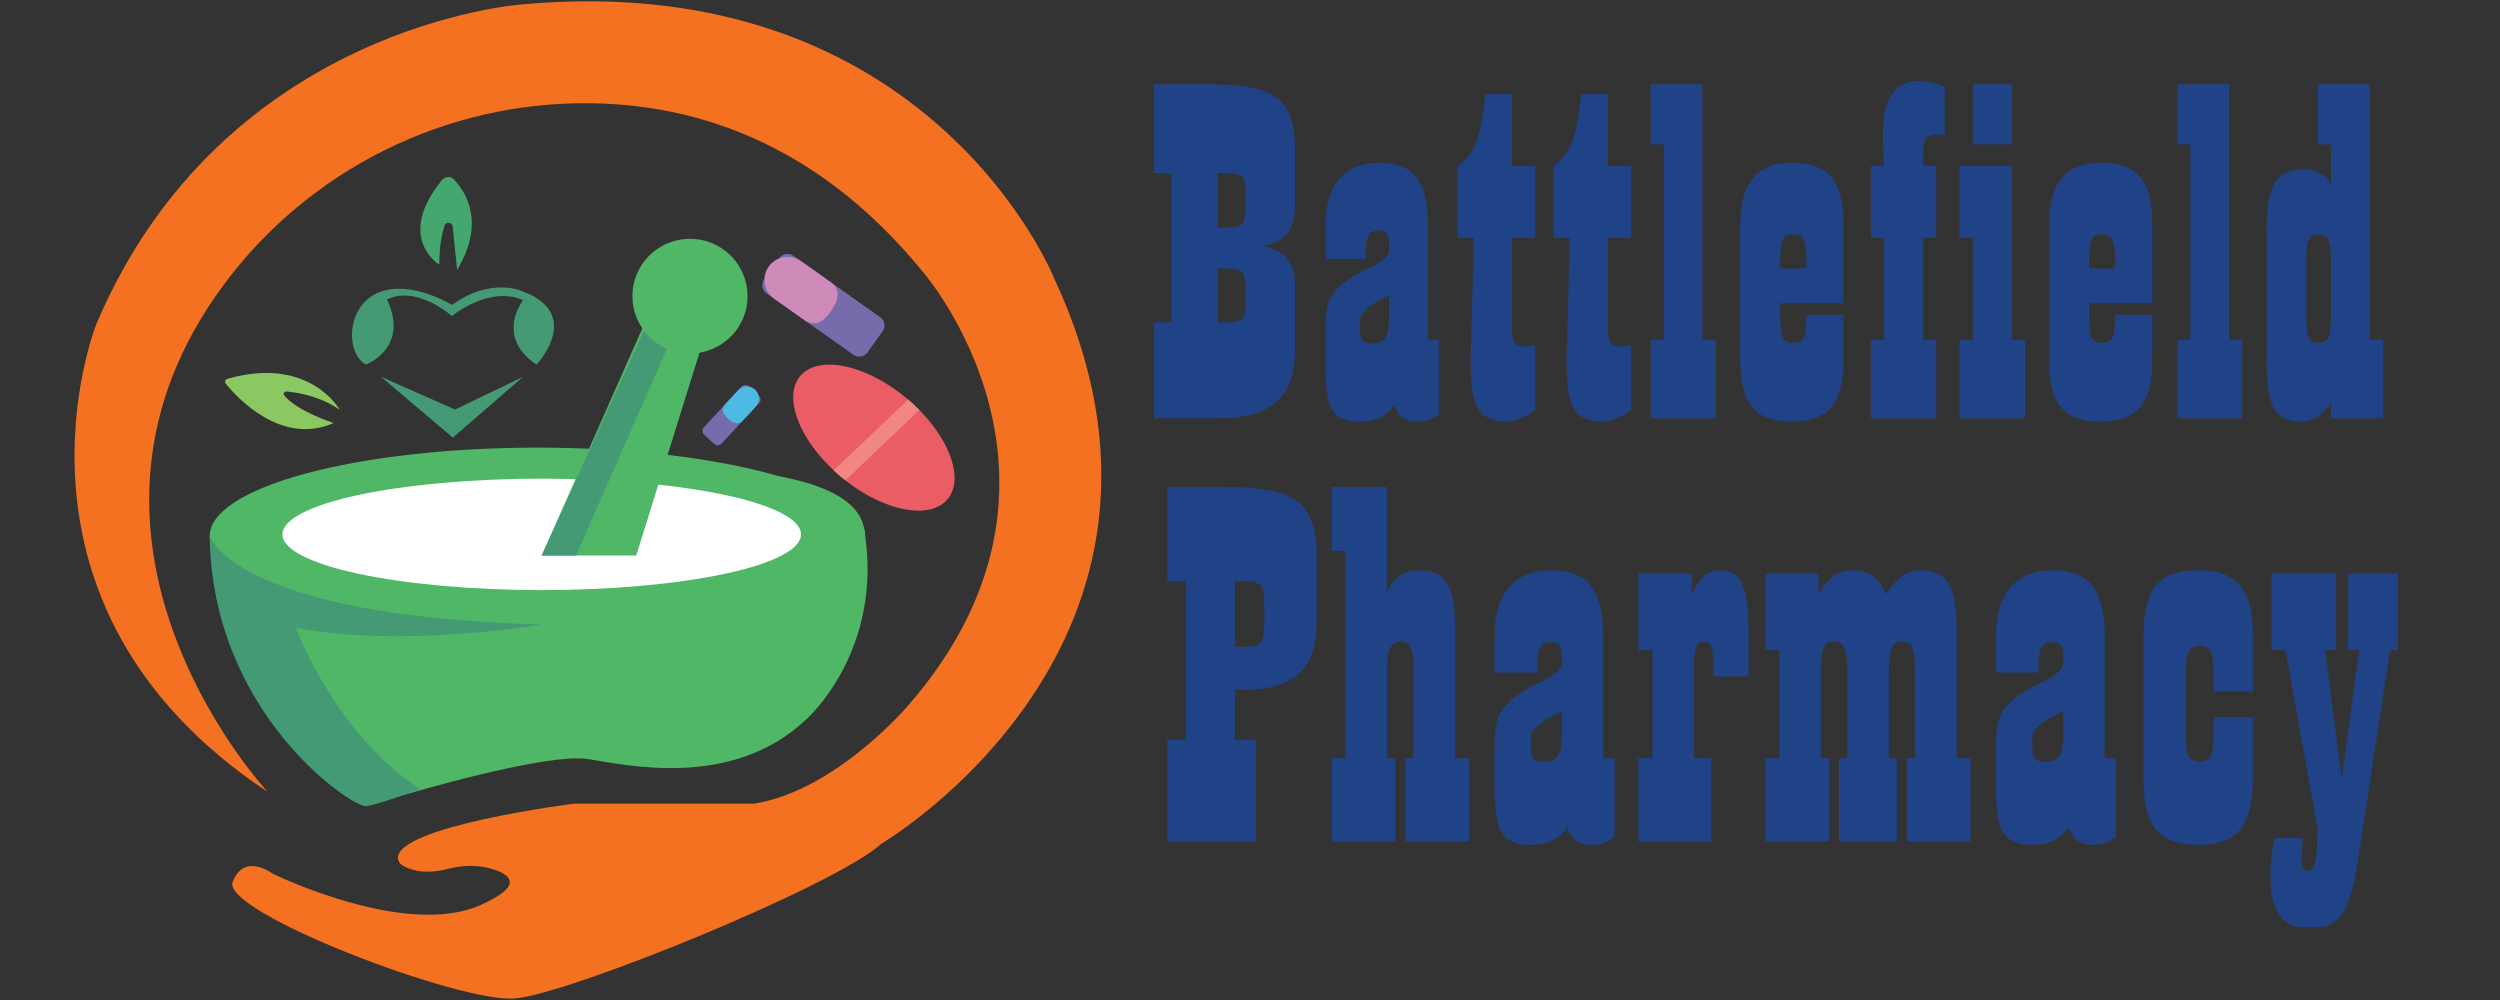 <svg xmlns="http://www.w3.org/2000/svg" xmlns:xlink="http://www.w3.org/1999/xlink" width="250" zoomAndPan="magnify" viewBox="0 0 187.5 75" height="100" preserveAspectRatio="xMidYMid meet" version="1.2"><rect x="0" y="0" width="187.5" height="75" fill="#333333" stroke="none"/><defs><clipPath id="e9b71d4f7c"><path d="M 5.574 0.102 L 82.617 0.102 L 82.617 74.898 L 5.574 74.898 Z M 5.574 0.102 "/></clipPath><clipPath id="467460d7c4"><path d="M 86.488 6 L 98 6 L 98 32 L 86.488 32 Z M 86.488 6 "/></clipPath><clipPath id="6e253f5c97"><path d="M 170 43 L 179.84 43 L 179.84 69.516 L 170 69.516 Z M 170 43 "/></clipPath></defs><g id="e7a885958f"><g clip-rule="nonzero" clip-path="url(#e9b71d4f7c)"><path style=" stroke:none;fill-rule:nonzero;fill:#f47121;fill-opacity:1;" d="M 20.082 59.398 C 20.082 59.398 3.512 41.68 15.609 23.047 C 21.48 14.004 31.414 8.305 42.215 7.781 C 50.445 7.387 60.594 9.781 69.25 20.434 C 69.25 20.434 82.797 36.043 68.121 52.902 C 68.121 52.902 62.727 59.273 56.582 60.273 L 43.07 60.273 C 43.07 60.273 29.445 61.992 29.855 64.445 C 29.887 64.641 30.02 64.805 30.188 64.906 C 30.609 65.168 31.727 65.664 33.617 65.164 C 34.727 64.867 35.898 64.852 36.996 65.199 C 38.352 65.633 39.266 66.453 36.012 67.891 C 30.367 70.387 20.461 65.531 20.461 65.531 C 20.461 65.531 18.328 63.895 17.449 66.141 C 16.57 68.391 34.508 75.258 38.645 74.883 C 42.785 74.512 62.727 66.391 66.113 63.27 C 66.113 63.27 91.824 48.16 79.031 20.805 C 79.031 20.805 69.688 -2.422 39.207 0.324 C 39.207 0.324 16.758 1.824 7.227 24.305 C 7.227 24.305 -1.176 45.285 20.082 59.398 Z M 20.082 59.398 "/></g><path style=" stroke:none;fill-rule:nonzero;fill:#8bc861;fill-opacity:1;" d="M 25.477 30.73 C 25.477 30.73 23.215 26.652 17.047 28.414 C 16.891 28.457 16.828 28.645 16.93 28.773 C 17.77 29.809 21.09 33.453 25.031 31.727 C 25.031 31.727 22.305 30.859 21.32 29.668 C 21.215 29.539 21.32 29.348 21.484 29.363 C 22.234 29.426 23.961 29.68 25.477 30.73 Z M 25.477 30.73 "/><path style=" stroke:none;fill-rule:nonzero;fill:#44a76e;fill-opacity:1;" d="M 32.945 19.852 C 32.945 19.852 29.621 17.832 33.152 13.496 C 33.379 13.223 33.797 13.199 34.043 13.457 C 34.91 14.359 36.441 16.66 34.285 20.238 L 33.949 16.988 C 33.914 16.652 33.445 16.605 33.34 16.926 C 33.137 17.551 32.945 18.492 32.945 19.852 Z M 32.945 19.852 "/><path style=" stroke:none;fill-rule:nonzero;fill:#766cab;fill-opacity:1;" d="M 57.312 20.961 L 58.461 19.352 C 58.578 19.188 58.742 19.086 58.945 19.051 C 59.148 19.016 59.332 19.059 59.5 19.18 L 66.027 23.801 C 66.195 23.918 66.297 24.078 66.332 24.281 C 66.363 24.484 66.324 24.668 66.203 24.836 L 65.055 26.441 C 64.938 26.609 64.773 26.711 64.57 26.742 C 64.371 26.777 64.184 26.734 64.016 26.617 L 57.488 21.996 C 57.32 21.879 57.219 21.715 57.184 21.516 C 57.152 21.312 57.195 21.129 57.312 20.961 Z M 57.312 20.961 "/><path style=" stroke:none;fill-rule:nonzero;fill:#ce8ab9;fill-opacity:1;" d="M 62.305 23.359 C 62.859 22.582 63.105 21.734 62.324 21.18 L 60.074 19.582 C 59.293 19.031 58.207 19.215 57.652 19.992 C 57.098 20.77 57.277 21.848 58.062 22.402 L 60.316 23.996 C 61.098 24.551 61.75 24.141 62.305 23.363 Z M 62.305 23.359 "/><path style=" stroke:none;fill-rule:nonzero;fill:#766cab;fill-opacity:1;" d="M 56.16 28.98 L 56.918 29.68 C 56.996 29.75 57.035 29.84 57.043 29.945 C 57.047 30.055 57.012 30.145 56.938 30.223 L 54.113 33.273 C 54.039 33.352 53.949 33.395 53.844 33.398 C 53.738 33.402 53.645 33.367 53.566 33.297 L 52.809 32.602 C 52.73 32.527 52.688 32.438 52.684 32.332 C 52.68 32.227 52.711 32.133 52.785 32.055 L 55.609 29.004 C 55.684 28.926 55.773 28.883 55.879 28.879 C 55.988 28.875 56.082 28.91 56.16 28.98 Z M 56.16 28.98 "/><path style=" stroke:none;fill-rule:nonzero;fill:#4dbae3;fill-opacity:1;" d="M 54.582 31.391 C 54.949 31.727 55.371 31.91 55.711 31.547 L 56.688 30.492 C 57.023 30.129 57 29.559 56.633 29.223 C 56.266 28.887 55.695 28.906 55.355 29.273 L 54.383 30.328 C 54.043 30.691 54.215 31.055 54.582 31.391 Z M 54.582 31.391 "/><path style=" stroke:none;fill-rule:nonzero;fill:#ea5d65;fill-opacity:1;" d="M 71.062 37.449 C 69.742 39.008 66.371 38.359 63.398 36.027 C 63.289 35.938 63.176 35.848 63.066 35.754 C 62.879 35.602 62.699 35.441 62.527 35.277 C 59.863 32.797 58.738 29.719 60.023 28.199 C 61.391 26.578 64.969 27.336 68.02 29.895 C 68.051 29.918 68.082 29.945 68.109 29.969 C 68.406 30.223 68.688 30.484 68.949 30.75 C 71.332 33.16 72.281 36.004 71.062 37.445 Z M 71.062 37.449 "/><path style=" stroke:none;fill-rule:nonzero;fill:#f08781;fill-opacity:1;" d="M 68.949 30.75 L 63.402 36.027 C 63.289 35.938 63.176 35.848 63.066 35.754 C 62.879 35.598 62.699 35.438 62.527 35.277 L 68.109 29.969 C 68.406 30.223 68.688 30.484 68.949 30.75 Z M 68.949 30.75 "/><path style=" stroke:none;fill-rule:nonzero;fill:#449a74;fill-opacity:1;" d="M 28.57 28.258 L 33.965 32.824 L 39.23 28.258 L 34.129 30.715 Z M 28.57 28.258 "/><path style=" stroke:none;fill-rule:nonzero;fill:#449a74;fill-opacity:1;" d="M 27.441 27.348 C 27.441 27.348 30.746 26.094 29.031 22.473 C 29.031 22.473 30.848 21.246 33.902 23.699 C 33.902 23.699 36.578 21.473 39.086 22.453 C 41.594 23.43 39.23 22.516 39.23 22.516 C 39.23 22.516 37.086 25.23 40.238 27.348 C 40.238 27.348 43.852 23.516 39.086 21.809 C 39.086 21.809 36.742 20.789 33.902 22.871 C 33.902 22.871 30.828 20.953 28.402 21.934 C 25.98 22.91 25.875 26.457 27.441 27.348 Z M 27.441 27.348 "/><path style=" stroke:none;fill-rule:nonzero;fill:#50b766;fill-opacity:1;" d="M 30.316 59.617 C 30.316 59.617 40.973 56.43 44.094 56.93 C 47.219 57.43 54.918 59.148 60.434 53.988 C 60.434 53.988 66.352 48.836 64.812 39.672 C 63.27 30.508 19.848 37.781 19.848 37.781 L 18.508 46.84 Z M 30.316 59.617 "/><path style=" stroke:none;fill-rule:nonzero;fill:#50b766;fill-opacity:1;" d="M 64.891 40.203 C 64.891 40.422 64.852 40.641 64.773 40.855 C 64.691 41.07 64.574 41.285 64.418 41.5 C 64.262 41.711 64.066 41.922 63.832 42.129 C 63.598 42.34 63.328 42.543 63.02 42.742 C 62.711 42.945 62.367 43.141 61.988 43.332 C 61.609 43.523 61.195 43.711 60.746 43.891 C 60.301 44.07 59.82 44.246 59.309 44.414 C 58.801 44.582 58.258 44.742 57.691 44.895 C 57.121 45.047 56.523 45.195 55.902 45.332 C 55.281 45.469 54.633 45.598 53.965 45.719 C 53.297 45.84 52.605 45.953 51.895 46.055 C 51.188 46.156 50.457 46.25 49.715 46.332 C 48.973 46.418 48.215 46.488 47.445 46.551 C 46.672 46.617 45.895 46.668 45.102 46.711 C 44.312 46.754 43.52 46.785 42.719 46.805 C 41.914 46.828 41.113 46.84 40.309 46.84 C 39.504 46.84 38.699 46.828 37.898 46.805 C 37.098 46.785 36.301 46.754 35.512 46.711 C 34.723 46.668 33.941 46.617 33.172 46.551 C 32.402 46.488 31.645 46.418 30.898 46.332 C 30.156 46.25 29.43 46.156 28.719 46.055 C 28.008 45.953 27.32 45.84 26.648 45.719 C 25.98 45.598 25.336 45.469 24.711 45.332 C 24.09 45.195 23.496 45.047 22.926 44.895 C 22.355 44.742 21.816 44.582 21.305 44.414 C 20.793 44.246 20.316 44.07 19.867 43.891 C 19.422 43.711 19.008 43.523 18.629 43.332 C 18.25 43.141 17.902 42.945 17.598 42.742 C 17.289 42.543 17.016 42.34 16.785 42.129 C 16.551 41.922 16.355 41.711 16.195 41.5 C 16.039 41.285 15.922 41.07 15.844 40.855 C 15.766 40.641 15.727 40.422 15.727 40.203 C 15.727 39.988 15.766 39.77 15.844 39.555 C 15.922 39.34 16.039 39.125 16.195 38.91 C 16.355 38.699 16.551 38.488 16.785 38.277 C 17.016 38.07 17.289 37.867 17.598 37.668 C 17.902 37.465 18.25 37.27 18.629 37.078 C 19.008 36.887 19.422 36.699 19.867 36.52 C 20.316 36.34 20.793 36.164 21.305 35.996 C 21.816 35.828 22.355 35.668 22.926 35.516 C 23.496 35.359 24.09 35.215 24.711 35.078 C 25.336 34.941 25.98 34.809 26.648 34.691 C 27.32 34.57 28.008 34.457 28.719 34.355 C 29.43 34.254 30.156 34.16 30.898 34.078 C 31.645 33.992 32.402 33.922 33.172 33.855 C 33.941 33.793 34.723 33.742 35.512 33.699 C 36.301 33.656 37.098 33.625 37.898 33.605 C 38.699 33.582 39.504 33.57 40.309 33.57 C 41.113 33.57 41.914 33.582 42.719 33.605 C 43.52 33.625 44.312 33.656 45.102 33.699 C 45.895 33.742 46.672 33.793 47.445 33.855 C 48.215 33.922 48.973 33.992 49.715 34.078 C 50.457 34.16 51.188 34.254 51.895 34.355 C 52.605 34.457 53.297 34.57 53.965 34.691 C 54.633 34.809 55.281 34.941 55.902 35.078 C 56.523 35.215 57.121 35.359 57.691 35.516 C 58.258 35.668 58.801 35.828 59.309 35.996 C 59.82 36.164 60.301 36.34 60.746 36.52 C 61.195 36.699 61.609 36.887 61.988 37.078 C 62.367 37.27 62.711 37.465 63.02 37.668 C 63.328 37.867 63.598 38.07 63.832 38.277 C 64.066 38.488 64.262 38.699 64.418 38.91 C 64.574 39.125 64.691 39.34 64.773 39.555 C 64.852 39.77 64.891 39.988 64.891 40.203 Z M 64.891 40.203 "/><path style=" stroke:none;fill-rule:nonzero;fill:#ffffff;fill-opacity:1;" d="M 60.078 40.078 C 60.078 40.352 59.953 40.625 59.703 40.895 C 59.457 41.164 59.086 41.422 58.598 41.676 C 58.109 41.93 57.512 42.172 56.801 42.398 C 56.09 42.629 55.285 42.84 54.383 43.031 C 53.48 43.227 52.496 43.398 51.434 43.551 C 50.375 43.703 49.254 43.832 48.074 43.938 C 46.895 44.043 45.676 44.121 44.426 44.176 C 43.172 44.23 41.906 44.258 40.629 44.258 C 39.352 44.258 38.09 44.23 36.836 44.176 C 35.582 44.121 34.367 44.043 33.188 43.938 C 32.008 43.832 30.887 43.703 29.824 43.551 C 28.762 43.398 27.781 43.227 26.879 43.031 C 25.973 42.84 25.168 42.629 24.457 42.398 C 23.75 42.172 23.148 41.93 22.66 41.676 C 22.172 41.422 21.805 41.164 21.555 40.895 C 21.305 40.625 21.18 40.352 21.18 40.078 C 21.18 39.805 21.305 39.531 21.555 39.262 C 21.805 38.992 22.172 38.734 22.66 38.48 C 23.148 38.227 23.75 37.984 24.457 37.758 C 25.168 37.527 25.973 37.316 26.879 37.125 C 27.781 36.93 28.762 36.758 29.824 36.605 C 30.887 36.453 32.008 36.324 33.188 36.219 C 34.367 36.113 35.582 36.035 36.836 35.98 C 38.09 35.926 39.352 35.898 40.629 35.898 C 41.906 35.898 43.172 35.926 44.426 35.98 C 45.676 36.035 46.895 36.113 48.074 36.219 C 49.254 36.324 50.375 36.453 51.434 36.605 C 52.496 36.758 53.48 36.93 54.383 37.125 C 55.285 37.316 56.09 37.527 56.801 37.758 C 57.512 37.984 58.109 38.227 58.598 38.48 C 59.086 38.734 59.457 38.992 59.703 39.262 C 59.953 39.531 60.078 39.805 60.078 40.078 Z M 60.078 40.078 "/><path style=" stroke:none;fill-rule:nonzero;fill:#449a74;fill-opacity:1;" d="M 40.629 46.836 C 40.629 46.836 30.219 48.641 22.191 47.086 C 22.191 47.086 25.094 55.023 31.531 59.188 C 31.531 59.188 28.492 60.297 27.488 60.465 C 26.484 60.633 15.891 53.582 15.727 40.203 C 15.727 40.203 17.609 46.227 40.629 46.836 Z M 40.629 46.836 "/><path style=" stroke:none;fill-rule:nonzero;fill:#50b766;fill-opacity:1;" d="M 47.719 41.664 L 53.57 22.898 L 49.223 22.266 L 40.629 41.664 Z M 47.719 41.664 "/><path style=" stroke:none;fill-rule:nonzero;fill:#449a74;fill-opacity:1;" d="M 43.203 41.664 L 40.629 41.664 L 48.973 23.305 L 51.02 23.887 Z M 43.203 41.664 "/><path style=" stroke:none;fill-rule:nonzero;fill:#50b766;fill-opacity:1;" d="M 56.066 22.211 C 56.066 22.492 56.039 22.773 55.984 23.051 C 55.93 23.328 55.848 23.594 55.738 23.855 C 55.629 24.117 55.496 24.363 55.34 24.602 C 55.184 24.836 55.004 25.051 54.801 25.25 C 54.602 25.453 54.383 25.629 54.148 25.785 C 53.914 25.945 53.664 26.074 53.402 26.184 C 53.141 26.293 52.871 26.375 52.59 26.43 C 52.312 26.484 52.031 26.512 51.75 26.512 C 51.465 26.512 51.184 26.484 50.906 26.43 C 50.629 26.375 50.359 26.293 50.094 26.184 C 49.832 26.074 49.586 25.945 49.348 25.785 C 49.113 25.629 48.895 25.453 48.695 25.25 C 48.492 25.051 48.316 24.836 48.156 24.602 C 48 24.363 47.867 24.117 47.758 23.855 C 47.648 23.594 47.566 23.328 47.512 23.051 C 47.457 22.773 47.43 22.492 47.43 22.211 C 47.43 21.93 47.457 21.648 47.512 21.371 C 47.566 21.094 47.648 20.824 47.758 20.566 C 47.867 20.305 48 20.055 48.156 19.82 C 48.316 19.586 48.492 19.367 48.695 19.168 C 48.895 18.969 49.113 18.793 49.348 18.633 C 49.586 18.477 49.832 18.344 50.094 18.238 C 50.359 18.129 50.629 18.047 50.906 17.992 C 51.184 17.938 51.465 17.91 51.75 17.91 C 52.031 17.91 52.312 17.938 52.59 17.992 C 52.871 18.047 53.141 18.129 53.402 18.238 C 53.664 18.344 53.914 18.477 54.148 18.633 C 54.383 18.793 54.602 18.969 54.801 19.168 C 55.004 19.367 55.184 19.586 55.34 19.82 C 55.496 20.055 55.629 20.305 55.738 20.566 C 55.848 20.824 55.93 21.094 55.984 21.371 C 56.039 21.648 56.066 21.93 56.066 22.211 Z M 56.066 22.211 "/><g clip-rule="nonzero" clip-path="url(#467460d7c4)"><path style=" stroke:none;fill-rule:nonzero;fill:#204387;fill-opacity:1;" d="M 86.559 31.371 L 86.559 24.18 L 87.867 24.18 L 87.867 12.977 L 86.559 12.977 L 86.559 6.32 L 90.824 6.32 C 93.258 6.32 94.914 6.668 95.797 7.359 C 96.68 8.055 97.121 9.281 97.121 11.035 L 97.121 15.367 C 97.121 16.309 96.941 17.016 96.574 17.484 C 96.207 17.957 95.582 18.285 94.699 18.465 C 95.523 18.613 96.137 18.926 96.531 19.406 C 96.926 19.879 97.125 20.531 97.125 21.359 L 97.125 26.297 C 97.125 28.027 96.66 29.309 95.73 30.133 C 94.801 30.961 93.352 31.371 91.379 31.371 Z M 93.426 15.578 L 93.426 14.492 C 93.426 13.84 93.332 13.422 93.148 13.242 C 92.965 13.066 92.598 12.977 92.047 12.977 L 91.34 12.977 L 91.34 17.07 L 92.047 17.07 C 92.609 17.07 92.977 16.984 93.156 16.812 C 93.336 16.641 93.426 16.227 93.426 15.574 Z M 93.426 22.699 L 93.426 21.613 C 93.426 20.973 93.336 20.566 93.156 20.395 C 92.977 20.223 92.609 20.137 92.047 20.137 L 91.34 20.137 L 91.34 24.18 L 92.047 24.18 C 92.609 24.18 92.977 24.094 93.156 23.922 C 93.336 23.75 93.426 23.34 93.426 22.699 Z M 93.426 22.699 "/></g><path style=" stroke:none;fill-rule:nonzero;fill:#204387;fill-opacity:1;" d="M 104.574 30.391 C 104.23 30.84 103.855 31.156 103.453 31.34 C 103.051 31.523 102.539 31.613 101.922 31.613 C 100.992 31.613 100.344 31.352 99.977 30.824 C 99.609 30.297 99.43 29.305 99.43 27.848 L 99.43 24.477 C 99.43 23.535 99.551 22.824 99.797 22.34 C 100.043 21.859 100.539 21.371 101.285 20.879 C 101.641 20.637 102.137 20.367 102.766 20.07 C 103.707 19.609 104.176 19.188 104.176 18.797 L 104.176 18.09 C 104.176 17.805 104.113 17.598 103.98 17.473 C 103.848 17.344 103.645 17.281 103.367 17.281 C 103.035 17.281 102.797 17.41 102.648 17.66 C 102.5 17.914 102.426 18.324 102.426 18.898 L 102.426 19.43 L 99.43 19.43 L 99.43 16.746 C 99.43 15.301 99.777 14.184 100.473 13.391 C 101.164 12.602 102.156 12.207 103.438 12.207 C 104.723 12.207 105.656 12.574 106.234 13.309 C 106.816 14.043 107.102 15.223 107.102 16.852 L 107.102 25.488 L 107.914 25.488 L 107.914 31.066 C 107.672 31.25 107.418 31.387 107.152 31.48 C 106.891 31.57 106.605 31.617 106.293 31.617 C 105.848 31.617 105.484 31.516 105.199 31.316 C 104.922 31.113 104.711 30.809 104.574 30.395 Z M 104.176 22.148 C 104.016 22.23 103.805 22.34 103.539 22.477 C 102.508 23.027 101.992 23.539 101.992 24.008 L 101.992 24.816 C 101.992 25.172 102.066 25.418 102.207 25.559 C 102.352 25.695 102.594 25.766 102.938 25.766 C 103.387 25.766 103.703 25.625 103.895 25.352 C 104.082 25.074 104.176 24.605 104.176 23.938 Z M 104.176 22.148 "/><path style=" stroke:none;fill-rule:nonzero;fill:#204387;fill-opacity:1;" d="M 113.398 17.848 L 113.398 24.473 C 113.398 25.117 113.461 25.527 113.582 25.711 C 113.703 25.895 113.926 25.988 114.262 25.988 C 114.387 25.988 114.527 25.973 114.684 25.945 C 114.836 25.918 114.988 25.883 115.141 25.848 L 115.141 30.734 C 114.727 31.035 114.332 31.258 113.961 31.398 C 113.586 31.543 113.242 31.613 112.922 31.613 C 111.957 31.613 111.281 31.309 110.891 30.699 C 110.5 30.094 110.305 29 110.305 27.43 L 110.305 26.863 L 110.543 17.848 L 109.324 17.848 L 109.324 12.441 C 109.91 12.109 110.363 11.535 110.684 10.723 C 111.004 9.906 111.246 8.688 111.406 7.059 L 113.398 7.059 L 113.398 12.445 L 115.141 12.445 L 115.141 17.848 Z M 113.398 17.848 "/><path style=" stroke:none;fill-rule:nonzero;fill:#204387;fill-opacity:1;" d="M 120.59 17.848 L 120.59 24.473 C 120.59 25.117 120.652 25.527 120.773 25.711 C 120.895 25.895 121.117 25.988 121.449 25.988 C 121.578 25.988 121.719 25.973 121.875 25.945 C 122.027 25.918 122.18 25.883 122.332 25.848 L 122.332 30.734 C 121.918 31.035 121.523 31.258 121.152 31.398 C 120.777 31.543 120.434 31.613 120.113 31.613 C 119.148 31.613 118.469 31.309 118.082 30.699 C 117.691 30.094 117.496 29 117.496 27.43 L 117.496 26.863 L 117.734 17.848 L 116.516 17.848 L 116.516 12.441 C 117.102 12.109 117.555 11.535 117.875 10.723 C 118.195 9.906 118.438 8.688 118.594 7.059 L 120.59 7.059 L 120.59 12.445 L 122.332 12.445 L 122.332 17.848 Z M 120.59 17.848 "/><path style=" stroke:none;fill-rule:nonzero;fill:#204387;fill-opacity:1;" d="M 127.68 25.488 L 128.68 25.488 L 128.68 31.371 L 123.809 31.371 L 123.809 25.488 L 124.789 25.488 L 124.789 10.828 L 123.809 10.828 L 123.809 6.32 L 127.68 6.32 Z M 127.68 25.488 "/><path style=" stroke:none;fill-rule:nonzero;fill:#204387;fill-opacity:1;" d="M 133.516 23.906 C 133.516 24.605 133.586 25.086 133.73 25.344 C 133.871 25.602 134.129 25.73 134.496 25.73 C 134.863 25.73 135.117 25.602 135.262 25.344 C 135.402 25.086 135.477 24.605 135.477 23.906 L 135.477 23.613 L 138.266 23.613 L 138.266 26.969 C 138.266 28.629 137.961 29.82 137.363 30.539 C 136.758 31.258 135.77 31.613 134.395 31.613 C 133.02 31.613 132.012 31.262 131.418 30.551 C 130.82 29.84 130.523 28.645 130.523 26.969 L 130.523 16.852 C 130.523 15.293 130.84 14.129 131.477 13.359 C 132.117 12.594 133.086 12.207 134.395 12.207 C 135.77 12.207 136.762 12.566 137.363 13.285 C 137.965 14 138.266 15.191 138.266 16.855 L 138.266 22.742 L 133.516 22.742 L 133.516 23.91 Z M 133.516 20.137 L 135.477 20.137 L 135.477 19.395 C 135.477 18.699 135.402 18.215 135.262 17.949 C 135.117 17.688 134.863 17.555 134.496 17.555 C 134.129 17.555 133.875 17.688 133.73 17.949 C 133.586 18.215 133.516 18.695 133.516 19.395 Z M 133.516 20.137 "/><path style=" stroke:none;fill-rule:nonzero;fill:#204387;fill-opacity:1;" d="M 140.312 31.371 L 140.312 25.488 L 141.309 25.488 L 141.309 17.848 L 140.312 17.848 L 140.312 12.445 L 141.309 12.445 C 141.277 12.184 141.258 11.906 141.246 11.629 C 141.23 11.348 141.223 10.801 141.223 9.984 C 141.223 8.668 141.449 7.684 141.902 7.043 C 142.355 6.398 143.047 6.078 143.977 6.078 C 144.242 6.078 144.523 6.113 144.828 6.184 C 145.133 6.25 145.473 6.355 145.852 6.492 L 145.852 10.121 C 145.785 10.113 145.715 10.102 145.645 10.098 C 145.578 10.09 145.48 10.09 145.352 10.09 C 144.941 10.09 144.648 10.18 144.484 10.363 C 144.32 10.551 144.234 10.871 144.234 11.328 L 144.234 12.449 L 145.219 12.449 L 145.219 17.852 L 144.234 17.852 L 144.234 25.488 L 145.219 25.488 L 145.219 31.375 L 140.312 31.375 Z M 140.312 31.371 "/><path style=" stroke:none;fill-rule:nonzero;fill:#204387;fill-opacity:1;" d="M 150.891 25.488 L 151.871 25.488 L 151.871 31.371 L 146.969 31.371 L 146.969 25.488 L 147.965 25.488 L 147.965 17.848 L 146.969 17.848 L 146.969 12.445 L 150.891 12.445 Z M 147.965 10.828 L 147.965 6.32 L 150.891 6.32 L 150.891 10.828 Z M 147.965 10.828 "/><path style=" stroke:none;fill-rule:nonzero;fill:#204387;fill-opacity:1;" d="M 156.672 23.906 C 156.672 24.605 156.746 25.086 156.887 25.344 C 157.031 25.602 157.285 25.73 157.652 25.73 C 158.02 25.73 158.277 25.602 158.422 25.344 C 158.562 25.086 158.637 24.605 158.637 23.906 L 158.637 23.613 L 161.422 23.613 L 161.422 26.969 C 161.422 28.629 161.121 29.82 160.52 30.539 C 159.918 31.258 158.93 31.613 157.551 31.613 C 156.176 31.613 155.172 31.262 154.574 30.551 C 153.98 29.84 153.684 28.645 153.684 26.969 L 153.684 16.852 C 153.684 15.293 154 14.129 154.637 13.359 C 155.273 12.594 156.246 12.207 157.555 12.207 C 158.93 12.207 159.918 12.566 160.523 13.285 C 161.125 14 161.426 15.191 161.426 16.855 L 161.426 22.742 L 156.676 22.742 L 156.676 23.91 Z M 156.672 20.137 L 158.637 20.137 L 158.637 19.395 C 158.637 18.699 158.562 18.215 158.422 17.949 C 158.277 17.688 158.02 17.555 157.652 17.555 C 157.285 17.555 157.031 17.688 156.887 17.949 C 156.742 18.215 156.672 18.695 156.672 19.395 Z M 156.672 20.137 "/><path style=" stroke:none;fill-rule:nonzero;fill:#204387;fill-opacity:1;" d="M 167.168 25.488 L 168.168 25.488 L 168.168 31.371 L 163.297 31.371 L 163.297 25.488 L 164.277 25.488 L 164.277 10.828 L 163.297 10.828 L 163.297 6.32 L 167.168 6.32 Z M 167.168 25.488 "/><path style=" stroke:none;fill-rule:nonzero;fill:#204387;fill-opacity:1;" d="M 174.824 30.168 C 174.527 30.66 174.188 31.027 173.812 31.262 C 173.434 31.5 172.996 31.613 172.504 31.613 C 171.598 31.613 170.957 31.297 170.574 30.668 C 170.199 30.039 170.008 28.906 170.008 27.281 L 170.008 17.109 C 170.008 15.449 170.219 14.297 170.637 13.66 C 171.055 13.023 171.77 12.703 172.777 12.703 C 173.238 12.703 173.629 12.793 173.957 12.965 C 174.285 13.137 174.574 13.41 174.824 13.789 L 174.824 10.828 L 173.844 10.828 L 173.844 6.32 L 177.75 6.32 L 177.75 25.488 L 178.73 25.488 L 178.73 31.375 L 174.824 31.375 Z M 174.824 23.906 L 174.824 19.398 C 174.824 18.699 174.754 18.219 174.609 17.953 C 174.469 17.688 174.227 17.559 173.883 17.559 C 173.535 17.559 173.301 17.684 173.168 17.938 C 173.035 18.188 172.969 18.676 172.969 19.398 L 172.969 23.906 C 172.969 24.617 173.035 25.098 173.168 25.352 C 173.301 25.605 173.535 25.73 173.883 25.73 C 174.227 25.73 174.469 25.598 174.609 25.336 C 174.754 25.07 174.824 24.598 174.824 23.906 Z M 174.824 23.906 "/><path style=" stroke:none;fill-rule:nonzero;fill:#204387;fill-opacity:1;" d="M 87.551 63.105 L 87.551 55.473 L 88.938 55.473 L 88.938 43.59 L 87.551 43.59 L 87.551 36.527 L 92.074 36.527 C 94.652 36.527 96.41 36.895 97.344 37.633 C 98.281 38.367 98.75 39.668 98.75 41.527 L 98.75 46.73 C 98.75 48.445 98.309 49.707 97.426 50.52 C 96.543 51.328 95.168 51.734 93.293 51.734 L 92.621 51.734 L 92.621 55.473 L 94.188 55.473 L 94.188 63.105 Z M 94.828 46.695 L 94.828 45.418 C 94.828 44.629 94.734 44.125 94.543 43.91 C 94.355 43.695 93.961 43.59 93.367 43.59 L 92.621 43.59 L 92.621 48.52 L 93.367 48.52 C 93.949 48.52 94.34 48.414 94.535 48.207 C 94.727 48 94.828 47.496 94.828 46.691 Z M 94.828 46.695 "/><path style=" stroke:none;fill-rule:nonzero;fill:#204387;fill-opacity:1;" d="M 99.879 63.105 L 99.879 56.863 L 100.918 56.863 L 100.918 41.309 L 99.879 41.309 L 99.879 36.527 L 104.02 36.527 L 104.02 44.449 C 104.238 43.902 104.559 43.484 104.977 43.199 C 105.395 42.914 105.898 42.77 106.484 42.77 C 107.445 42.77 108.129 43.109 108.535 43.785 C 108.941 44.461 109.145 45.656 109.145 47.371 L 109.145 56.863 L 110.184 56.863 L 110.184 63.105 L 105.406 63.105 L 105.406 56.863 L 106.008 56.863 L 106.008 50.055 C 106.008 49.297 105.938 48.789 105.789 48.52 C 105.645 48.25 105.395 48.117 105.043 48.117 C 104.691 48.117 104.434 48.27 104.27 48.574 C 104.105 48.879 104.023 49.371 104.023 50.055 L 104.023 56.863 L 104.66 56.863 L 104.66 63.105 Z M 99.879 63.105 "/><path style=" stroke:none;fill-rule:nonzero;fill:#204387;fill-opacity:1;" d="M 117.555 62.066 C 117.188 62.539 116.793 62.875 116.367 63.07 C 115.941 63.262 115.398 63.363 114.746 63.363 C 113.758 63.363 113.07 63.082 112.684 62.523 C 112.293 61.965 112.102 60.91 112.102 59.363 L 112.102 55.789 C 112.102 54.789 112.23 54.035 112.492 53.523 C 112.754 53.012 113.277 52.496 114.07 51.973 C 114.445 51.719 114.969 51.43 115.637 51.113 C 116.633 50.629 117.133 50.176 117.133 49.762 L 117.133 49.016 C 117.133 48.711 117.066 48.492 116.926 48.355 C 116.785 48.223 116.57 48.156 116.277 48.156 C 115.922 48.156 115.668 48.293 115.512 48.559 C 115.355 48.824 115.277 49.262 115.277 49.871 L 115.277 50.438 L 112.102 50.438 L 112.102 47.59 C 112.102 46.055 112.469 44.867 113.203 44.031 C 113.941 43.191 114.988 42.77 116.352 42.77 C 117.711 42.77 118.699 43.16 119.316 43.941 C 119.93 44.719 120.234 45.973 120.234 47.703 L 120.234 56.863 L 121.094 56.863 L 121.094 62.777 C 120.84 62.977 120.57 63.117 120.289 63.219 C 120.012 63.316 119.707 63.363 119.379 63.363 C 118.902 63.363 118.52 63.258 118.219 63.043 C 117.922 62.832 117.699 62.508 117.555 62.066 Z M 117.133 53.32 C 116.965 53.406 116.738 53.523 116.461 53.668 C 115.367 54.25 114.82 54.793 114.82 55.293 L 114.82 56.148 C 114.82 56.527 114.895 56.789 115.047 56.938 C 115.195 57.082 115.457 57.156 115.82 57.156 C 116.293 57.156 116.633 57.008 116.832 56.715 C 117.031 56.422 117.133 55.926 117.133 55.219 Z M 117.133 53.32 "/><path style=" stroke:none;fill-rule:nonzero;fill:#204387;fill-opacity:1;" d="M 122.879 63.105 L 122.879 56.863 L 123.938 56.863 L 123.938 48.758 L 122.879 48.758 L 122.879 43.027 L 126.875 43.027 L 126.875 44.594 C 127.168 43.961 127.48 43.5 127.82 43.207 C 128.16 42.914 128.559 42.77 129.008 42.77 C 129.785 42.77 130.336 43.105 130.656 43.773 C 130.98 44.441 131.141 45.641 131.141 47.371 L 131.141 50.73 L 128.48 50.73 L 128.48 49.543 C 128.48 49.004 128.426 48.637 128.324 48.43 C 128.219 48.223 128.035 48.117 127.77 48.117 C 127.5 48.117 127.328 48.27 127.211 48.574 C 127.098 48.879 127.039 49.371 127.039 50.055 L 127.039 56.863 L 128.332 56.863 L 128.332 63.105 Z M 122.879 63.105 "/><path style=" stroke:none;fill-rule:nonzero;fill:#204387;fill-opacity:1;" d="M 132.398 63.105 L 132.398 56.863 L 133.457 56.863 L 133.457 48.758 L 132.398 48.758 L 132.398 43.027 L 136.395 43.027 L 136.395 44.594 C 136.746 43.953 137.125 43.484 137.535 43.199 C 137.941 42.914 138.426 42.77 138.984 42.77 C 139.543 42.77 140.07 42.93 140.5 43.246 C 140.926 43.562 141.238 44.012 141.445 44.598 C 141.848 43.941 142.254 43.473 142.668 43.191 C 143.082 42.914 143.555 42.773 144.09 42.773 C 145.051 42.773 145.738 43.109 146.145 43.785 C 146.551 44.461 146.754 45.66 146.754 47.371 L 146.754 56.863 L 147.793 56.863 L 147.793 63.109 L 143.016 63.109 L 143.016 56.863 L 143.617 56.863 L 143.617 50.055 C 143.617 49.301 143.543 48.789 143.398 48.52 C 143.25 48.254 142.996 48.121 142.633 48.121 C 142.293 48.121 142.047 48.27 141.895 48.57 C 141.742 48.867 141.668 49.363 141.668 50.055 L 141.668 56.863 L 142.27 56.863 L 142.27 63.109 L 137.926 63.109 L 137.926 56.863 L 138.527 56.863 L 138.527 50.055 C 138.527 49.324 138.453 48.82 138.301 48.539 C 138.148 48.262 137.891 48.121 137.527 48.121 C 137.188 48.121 136.938 48.27 136.789 48.57 C 136.637 48.867 136.562 49.363 136.562 50.055 L 136.562 56.863 L 137.18 56.863 L 137.18 63.109 L 132.402 63.109 Z M 132.398 63.105 "/><path style=" stroke:none;fill-rule:nonzero;fill:#204387;fill-opacity:1;" d="M 155.16 62.066 C 154.797 62.539 154.402 62.875 153.977 63.07 C 153.551 63.262 153.008 63.363 152.352 63.363 C 151.367 63.363 150.68 63.082 150.293 62.523 C 149.902 61.965 149.707 60.91 149.707 59.363 L 149.707 55.789 C 149.707 54.789 149.84 54.035 150.102 53.523 C 150.359 53.012 150.887 52.496 151.68 51.973 C 152.055 51.719 152.578 51.43 153.246 51.113 C 154.242 50.629 154.742 50.176 154.742 49.762 L 154.742 49.016 C 154.742 48.711 154.672 48.492 154.535 48.355 C 154.395 48.223 154.18 48.156 153.887 48.156 C 153.531 48.156 153.277 48.293 153.121 48.559 C 152.961 48.824 152.883 49.262 152.883 49.871 L 152.883 50.438 L 149.711 50.438 L 149.711 47.59 C 149.711 46.055 150.078 44.867 150.812 44.031 C 151.551 43.191 152.598 42.77 153.961 42.77 C 155.32 42.77 156.309 43.16 156.922 43.941 C 157.539 44.719 157.844 45.973 157.844 47.703 L 157.844 56.863 L 158.703 56.863 L 158.703 62.777 C 158.449 62.977 158.18 63.117 157.898 63.219 C 157.621 63.316 157.316 63.363 156.988 63.363 C 156.512 63.363 156.129 63.258 155.828 63.043 C 155.531 62.832 155.309 62.508 155.16 62.066 Z M 154.742 53.32 C 154.57 53.406 154.348 53.523 154.066 53.668 C 152.973 54.25 152.426 54.793 152.426 55.293 L 152.426 56.148 C 152.426 56.527 152.504 56.789 152.656 56.938 C 152.805 57.082 153.062 57.156 153.43 57.156 C 153.902 57.156 154.242 57.008 154.441 56.715 C 154.641 56.422 154.742 55.926 154.742 55.219 Z M 154.742 53.32 "/><path style=" stroke:none;fill-rule:nonzero;fill:#204387;fill-opacity:1;" d="M 166.012 50.398 C 166.012 49.66 165.938 49.148 165.785 48.867 C 165.633 48.586 165.363 48.445 164.973 48.445 C 164.586 48.445 164.316 48.586 164.16 48.867 C 164.008 49.145 163.934 49.656 163.934 50.398 L 163.934 55.184 C 163.934 55.926 164.012 56.434 164.16 56.707 C 164.312 56.98 164.586 57.117 164.973 57.117 C 165.363 57.117 165.633 56.98 165.785 56.707 C 165.938 56.434 166.012 55.926 166.012 55.184 L 166.012 53.793 L 168.969 53.793 L 168.969 58.43 C 168.969 60.191 168.648 61.457 168.012 62.219 C 167.371 62.98 166.324 63.359 164.867 63.359 C 163.406 63.359 162.344 62.984 161.711 62.23 C 161.078 61.477 160.762 60.207 160.762 58.434 L 160.762 47.699 C 160.762 45.922 161.078 44.656 161.711 43.902 C 162.344 43.148 163.395 42.77 164.867 42.77 C 166.336 42.77 167.371 43.152 168.012 43.914 C 168.652 44.676 168.969 45.938 168.969 47.703 L 168.969 51.863 L 166.012 51.863 Z M 166.012 50.398 "/><g clip-rule="nonzero" clip-path="url(#6e253f5c97)"><path style=" stroke:none;fill-rule:nonzero;fill:#204387;fill-opacity:1;" d="M 176.812 64.746 C 176.52 66.645 176.109 67.941 175.582 68.637 C 175.051 69.328 174.27 69.676 173.238 69.676 C 172.203 69.676 171.516 69.355 171.02 68.707 C 170.527 68.062 170.281 67.086 170.281 65.785 C 170.281 65.285 170.309 64.797 170.363 64.316 C 170.418 63.836 170.504 63.348 170.629 62.848 L 172.711 62.848 C 172.672 63.336 172.645 63.719 172.629 64 C 172.609 64.277 172.602 64.457 172.602 64.527 C 172.602 64.785 172.645 64.98 172.73 65.113 C 172.816 65.246 172.938 65.312 173.094 65.312 C 173.555 65.312 173.785 64.559 173.785 63.051 C 173.785 62.633 173.793 62.309 173.805 62.062 L 171.414 48.754 L 170.355 48.754 L 170.355 43.023 L 175.211 43.023 L 175.211 48.754 L 174.387 48.754 L 175.629 58.43 L 176.941 48.754 L 176.117 48.754 L 176.117 43.023 L 180.297 43.023 L 180.297 48.754 L 179.254 48.754 Z M 176.812 64.746 "/></g></g></svg>